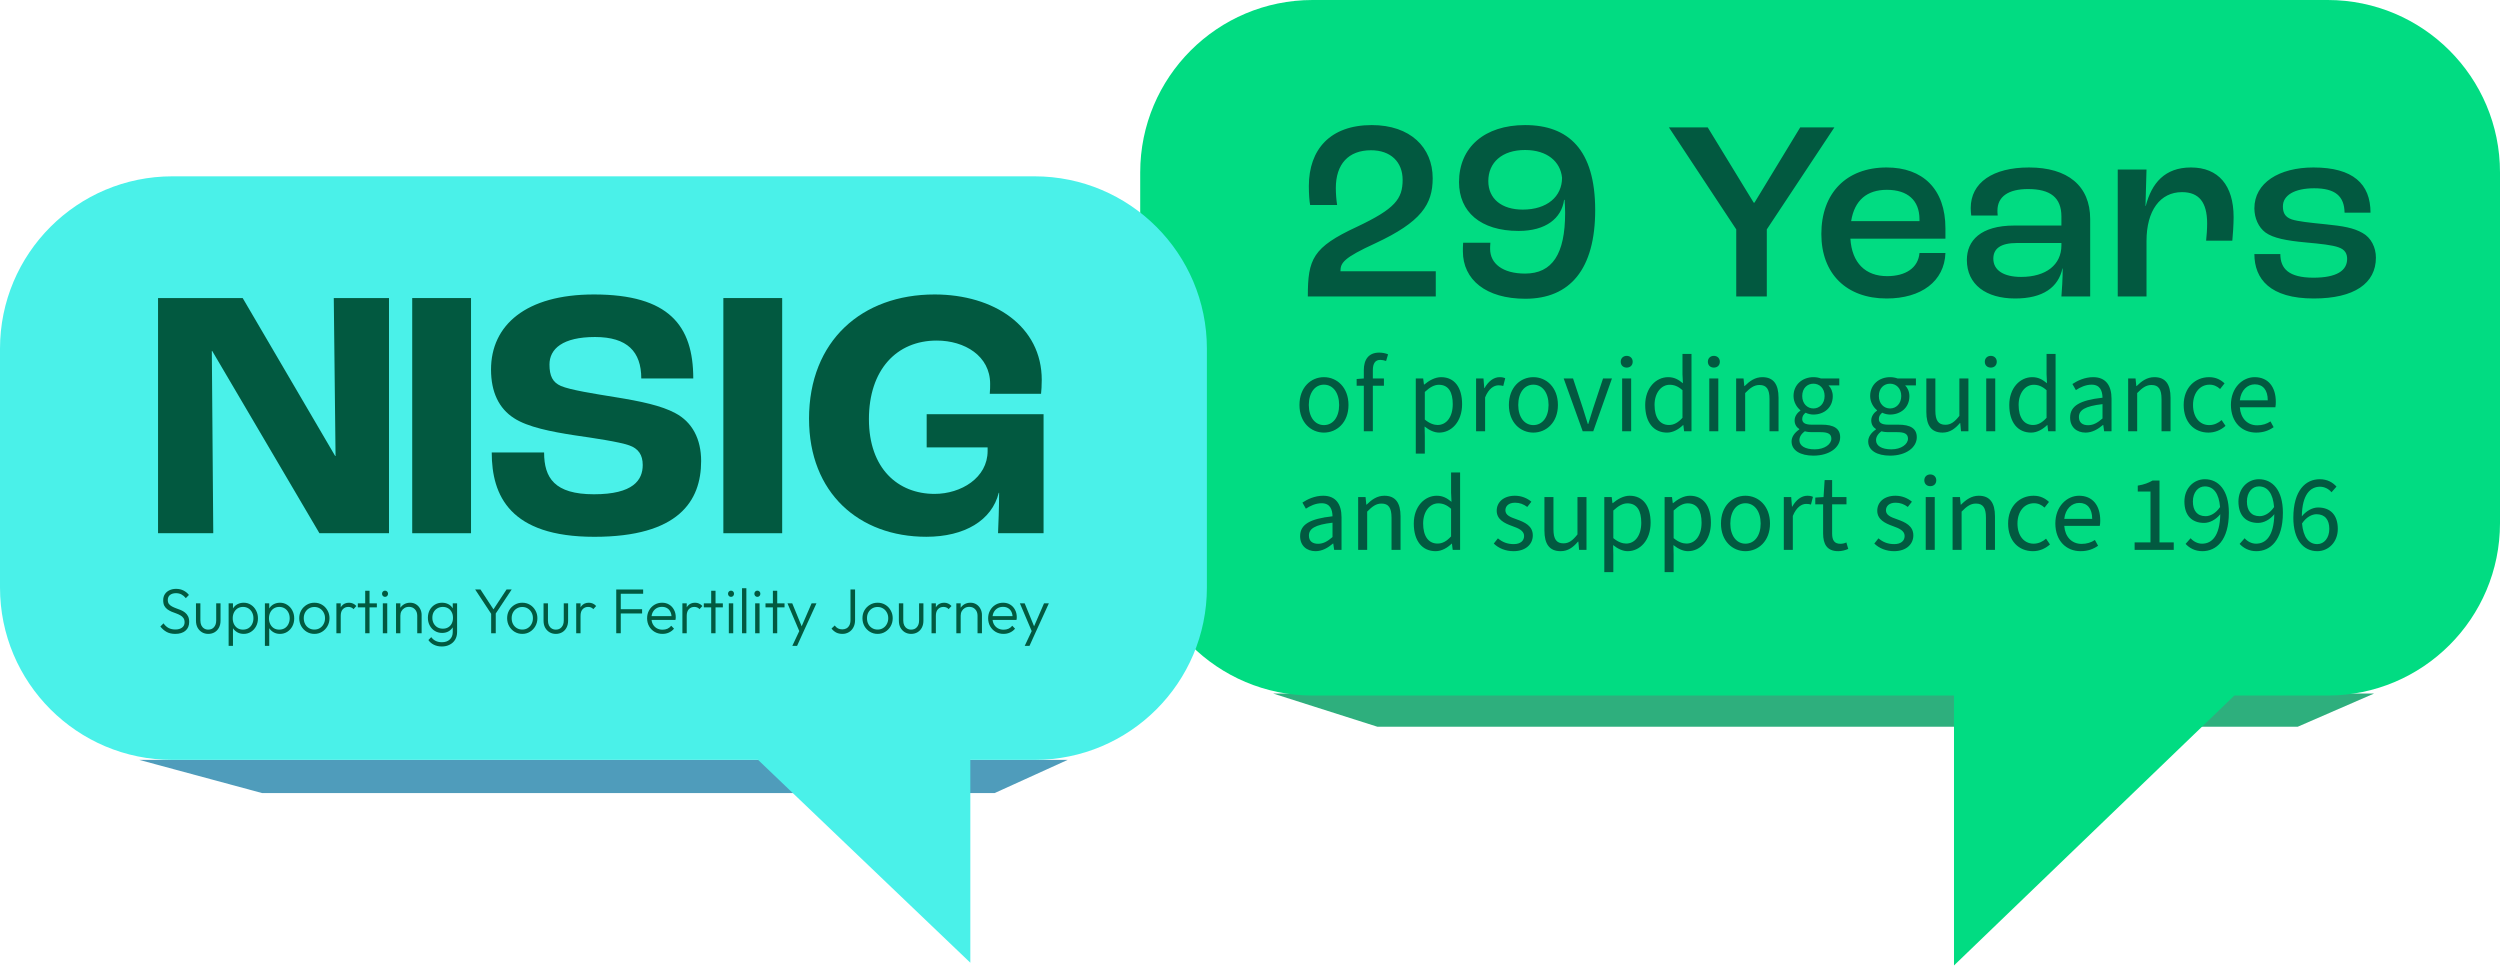 <?xml version="1.0" encoding="UTF-8"?> <svg xmlns="http://www.w3.org/2000/svg" width="253" height="98" viewBox="0 0 253 98" fill="none"><path d="M26.509 80.255L14.094 76.9H108.046L100.664 80.255H26.509Z" fill="#4F9CBB"></path><path d="M232.533 73.544L240.25 70.189H128.85L139.388 73.544H232.533Z" fill="#2EAF7D"></path><path fill-rule="evenodd" clip-rule="evenodd" d="M132.837 0C123.201 0 115.389 7.812 115.389 17.448V52.941C115.389 62.577 123.201 70.389 132.837 70.389H197.744V97.704L226.117 70.389H235.552C245.188 70.389 253 62.577 253 52.941V17.448C253 7.812 245.188 0 235.552 0H132.837Z" fill="#01DC82"></path><path fill-rule="evenodd" clip-rule="evenodd" d="M17.448 17.844C7.812 17.844 0 25.656 0 35.292V59.452C0 69.088 7.812 76.9 17.448 76.9H76.718L98.197 97.428L98.197 76.9H104.69C114.326 76.9 122.138 69.088 122.138 59.452V35.292C122.138 25.656 114.326 17.844 104.69 17.844H17.448Z" fill="#4AF1E9"></path><path d="M15.994 30.163H24.559L33.921 46.15H33.958L33.778 30.163H39.366V53.962H32.326L21.474 35.516H21.437L21.582 53.962H15.994V30.163Z" fill="#025940"></path><path d="M41.716 30.163H47.667V53.962H41.716V30.163Z" fill="#025940"></path><path d="M55.063 45.789C55.063 48.357 56.115 50.02 60.108 50.02C64.101 50.02 65.044 48.573 65.044 47.055C65.044 46.043 64.609 45.39 63.665 45.066C62.613 44.703 60.145 44.342 58.148 44.052C55.789 43.69 53.394 43.221 52.015 42.315C50.49 41.338 49.692 39.675 49.692 37.397C49.692 32.911 53.212 29.8 60.106 29.8C67.691 29.8 70.159 32.948 70.159 38.3H64.897C64.897 35.588 63.482 34.105 60.215 34.105C56.948 34.105 55.607 35.299 55.607 36.89C55.607 38.048 55.933 38.699 56.767 39.06C57.675 39.458 60.178 39.855 62.21 40.182C64.895 40.616 66.927 41.049 68.343 41.81C70.049 42.714 70.955 44.414 70.955 46.656C70.955 50.707 68.669 54.325 60.142 54.325C51.614 54.325 49.763 50.166 49.763 45.789H55.063Z" fill="#025940"></path><path d="M73.204 30.163H79.156V53.962H73.204V30.163Z" fill="#025940"></path><path d="M81.873 42.389C81.873 34.468 87.244 29.8 94.575 29.8C100.6 29.8 105.425 33.02 105.425 38.445C105.425 38.988 105.389 39.567 105.354 39.855H100.165C100.202 39.457 100.202 39.096 100.202 38.842C100.202 36.021 97.625 34.465 94.794 34.465C90.729 34.465 87.935 37.43 87.935 42.422C87.935 47.414 90.874 49.982 94.576 49.982C97.262 49.982 99.947 48.354 99.947 45.641V45.279H93.779V41.915H105.609V53.959H101.001C101.038 53.092 101.11 51.391 101.11 49.872H101.073C100.384 52.657 97.625 54.322 93.742 54.322C86.92 54.322 81.875 49.872 81.875 42.386L81.873 42.389Z" fill="#025940"></path><path d="M17.733 64.15C17.399 64.15 17.11 64.085 16.868 63.956C16.625 63.823 16.412 63.639 16.228 63.403L16.548 63.081C16.694 63.291 16.863 63.448 17.056 63.551C17.253 63.654 17.485 63.705 17.752 63.705C18.028 63.705 18.252 63.641 18.424 63.512C18.595 63.383 18.681 63.206 18.681 62.978C18.681 62.802 18.641 62.658 18.562 62.547C18.482 62.431 18.378 62.339 18.248 62.27C18.122 62.197 17.982 62.133 17.828 62.077C17.673 62.021 17.518 61.963 17.363 61.903C17.213 61.839 17.073 61.759 16.943 61.665C16.813 61.571 16.709 61.45 16.629 61.304C16.554 61.159 16.516 60.972 16.516 60.745C16.516 60.504 16.573 60.298 16.686 60.127C16.799 59.955 16.953 59.824 17.15 59.734C17.347 59.639 17.57 59.592 17.821 59.592C18.102 59.592 18.35 59.648 18.568 59.76C18.79 59.871 18.974 60.021 19.12 60.21L18.806 60.532C18.672 60.369 18.526 60.245 18.367 60.159C18.208 60.073 18.022 60.03 17.809 60.03C17.558 60.03 17.357 60.09 17.206 60.21C17.056 60.33 16.981 60.498 16.981 60.712C16.981 60.88 17.018 61.015 17.093 61.118C17.173 61.221 17.278 61.307 17.407 61.375C17.537 61.444 17.677 61.506 17.828 61.562C17.982 61.614 18.137 61.671 18.292 61.736C18.447 61.8 18.587 61.882 18.712 61.98C18.842 62.079 18.946 62.206 19.026 62.36C19.105 62.51 19.145 62.703 19.145 62.939C19.145 63.321 19.017 63.62 18.762 63.834C18.511 64.044 18.169 64.15 17.733 64.15Z" fill="#025940"></path><path d="M21.076 64.15C20.837 64.15 20.624 64.094 20.436 63.982C20.247 63.866 20.099 63.71 19.99 63.512C19.886 63.315 19.833 63.083 19.833 62.817V61.06H20.279V62.798C20.279 62.982 20.31 63.143 20.373 63.281C20.44 63.418 20.534 63.525 20.655 63.602C20.777 63.68 20.917 63.718 21.076 63.718C21.322 63.718 21.517 63.635 21.659 63.467C21.805 63.3 21.879 63.077 21.879 62.798V61.06H22.318V62.817C22.318 63.079 22.266 63.311 22.161 63.512C22.056 63.714 21.91 63.871 21.722 63.982C21.534 64.094 21.318 64.15 21.076 64.15Z" fill="#025940"></path><path d="M24.662 64.15C24.436 64.15 24.233 64.102 24.053 64.008C23.874 63.913 23.725 63.785 23.608 63.622C23.495 63.454 23.426 63.261 23.401 63.042V62.096C23.426 61.873 23.497 61.68 23.614 61.517C23.731 61.35 23.88 61.221 24.06 61.131C24.244 61.041 24.445 60.995 24.662 60.995C24.934 60.995 25.179 61.066 25.396 61.208C25.614 61.345 25.785 61.534 25.91 61.774C26.04 62.01 26.105 62.279 26.105 62.579C26.105 62.875 26.042 63.141 25.917 63.377C25.791 63.613 25.618 63.802 25.396 63.944C25.179 64.081 24.934 64.15 24.662 64.15ZM24.587 63.718C24.796 63.718 24.98 63.671 25.139 63.577C25.298 63.478 25.421 63.343 25.509 63.171C25.601 62.995 25.647 62.796 25.647 62.572C25.647 62.345 25.601 62.146 25.509 61.974C25.421 61.802 25.298 61.667 25.139 61.568C24.98 61.47 24.798 61.42 24.593 61.42C24.388 61.42 24.206 61.47 24.047 61.568C23.892 61.667 23.771 61.802 23.683 61.974C23.596 62.146 23.552 62.345 23.552 62.572C23.552 62.796 23.596 62.995 23.683 63.171C23.771 63.343 23.892 63.478 24.047 63.577C24.202 63.671 24.382 63.718 24.587 63.718ZM23.137 65.36V61.06H23.577V61.832L23.489 62.566L23.577 63.306V65.36H23.137Z" fill="#025940"></path><path d="M28.332 64.15C28.106 64.15 27.903 64.102 27.723 64.008C27.544 63.913 27.395 63.785 27.278 63.622C27.165 63.454 27.096 63.261 27.071 63.042V62.096C27.096 61.873 27.167 61.68 27.284 61.517C27.401 61.35 27.55 61.221 27.73 61.131C27.914 61.041 28.114 60.995 28.332 60.995C28.604 60.995 28.849 61.066 29.066 61.208C29.284 61.345 29.455 61.534 29.581 61.774C29.71 62.01 29.775 62.279 29.775 62.579C29.775 62.875 29.712 63.141 29.587 63.377C29.461 63.613 29.288 63.802 29.066 63.944C28.849 64.081 28.604 64.15 28.332 64.15ZM28.257 63.718C28.466 63.718 28.65 63.671 28.809 63.577C28.968 63.478 29.091 63.343 29.179 63.171C29.271 62.995 29.317 62.796 29.317 62.572C29.317 62.345 29.271 62.146 29.179 61.974C29.091 61.802 28.968 61.667 28.809 61.568C28.65 61.47 28.468 61.42 28.263 61.42C28.058 61.42 27.876 61.47 27.717 61.568C27.562 61.667 27.441 61.802 27.353 61.974C27.265 62.146 27.221 62.345 27.221 62.572C27.221 62.796 27.265 62.995 27.353 63.171C27.441 63.343 27.562 63.478 27.717 63.577C27.872 63.671 28.052 63.718 28.257 63.718ZM26.808 65.36V61.06H27.247V61.832L27.159 62.566L27.247 63.306V65.36H26.808Z" fill="#025940"></path><path d="M31.814 64.15C31.529 64.15 31.27 64.079 31.036 63.937C30.806 63.795 30.622 63.605 30.484 63.364C30.35 63.124 30.283 62.856 30.283 62.56C30.283 62.268 30.35 62.004 30.484 61.768C30.622 61.532 30.806 61.345 31.036 61.208C31.27 61.066 31.529 60.995 31.814 60.995C32.102 60.995 32.362 61.064 32.592 61.202C32.822 61.339 33.004 61.528 33.138 61.768C33.276 62.004 33.345 62.268 33.345 62.56C33.345 62.86 33.276 63.13 33.138 63.371C33.004 63.607 32.822 63.795 32.592 63.937C32.362 64.079 32.102 64.15 31.814 64.15ZM31.814 63.712C32.023 63.712 32.207 63.663 32.366 63.564C32.529 63.465 32.657 63.328 32.748 63.152C32.845 62.976 32.893 62.779 32.893 62.56C32.893 62.341 32.845 62.148 32.748 61.98C32.657 61.809 32.529 61.673 32.366 61.575C32.207 61.476 32.023 61.427 31.814 61.427C31.609 61.427 31.425 61.476 31.262 61.575C31.099 61.673 30.971 61.809 30.879 61.98C30.787 62.148 30.741 62.341 30.741 62.56C30.741 62.783 30.787 62.982 30.879 63.158C30.971 63.33 31.099 63.465 31.262 63.564C31.425 63.663 31.609 63.712 31.814 63.712Z" fill="#025940"></path><path d="M34.043 64.085V61.06H34.482V64.085H34.043ZM34.482 62.322L34.3 62.238C34.3 61.856 34.39 61.553 34.57 61.33C34.754 61.107 35.005 60.995 35.323 60.995C35.469 60.995 35.603 61.023 35.725 61.079C35.846 61.131 35.959 61.214 36.063 61.33L35.775 61.646C35.704 61.564 35.624 61.506 35.536 61.472C35.453 61.438 35.356 61.42 35.248 61.42C35.022 61.42 34.838 61.498 34.696 61.652C34.553 61.802 34.482 62.025 34.482 62.322Z" fill="#025940"></path><path d="M36.958 64.085V59.785H37.397V64.085H36.958ZM36.212 61.465V61.06H38.138V61.465H36.212Z" fill="#025940"></path><path d="M38.742 64.085V61.06H39.188V64.085H38.742ZM38.962 60.403C38.878 60.403 38.807 60.373 38.749 60.313C38.69 60.249 38.661 60.174 38.661 60.088C38.661 59.998 38.69 59.923 38.749 59.863C38.807 59.803 38.878 59.773 38.962 59.773C39.054 59.773 39.127 59.803 39.182 59.863C39.24 59.923 39.27 59.998 39.27 60.088C39.27 60.174 39.24 60.249 39.182 60.313C39.127 60.373 39.054 60.403 38.962 60.403Z" fill="#025940"></path><path d="M42.224 64.085V62.309C42.224 62.043 42.146 61.828 41.992 61.665C41.841 61.498 41.64 61.414 41.389 61.414C41.218 61.414 41.067 61.453 40.938 61.53C40.808 61.607 40.706 61.712 40.63 61.845C40.555 61.978 40.517 62.13 40.517 62.302L40.316 62.186C40.316 61.959 40.369 61.755 40.473 61.575C40.578 61.395 40.718 61.253 40.894 61.15C41.074 61.047 41.279 60.995 41.508 60.995C41.734 60.995 41.935 61.051 42.111 61.163C42.286 61.275 42.422 61.425 42.519 61.614C42.619 61.802 42.669 62.008 42.669 62.231V64.085H42.224ZM40.078 64.085V61.06H40.517V64.085H40.078Z" fill="#025940"></path><path d="M44.708 65.424C44.411 65.424 44.145 65.366 43.911 65.25C43.681 65.139 43.495 64.98 43.353 64.774L43.641 64.478C43.758 64.641 43.907 64.767 44.087 64.858C44.267 64.948 44.478 64.993 44.72 64.993C45.055 64.993 45.321 64.9 45.517 64.716C45.718 64.531 45.818 64.28 45.818 63.963V63.21L45.906 62.521L45.818 61.839V61.06H46.258V63.963C46.258 64.255 46.193 64.51 46.063 64.729C45.933 64.948 45.751 65.117 45.517 65.237C45.287 65.362 45.017 65.424 44.708 65.424ZM44.739 64.053C44.467 64.053 44.223 63.986 44.005 63.853C43.788 63.72 43.616 63.538 43.491 63.306C43.365 63.075 43.303 62.813 43.303 62.521C43.303 62.229 43.363 61.97 43.484 61.742C43.61 61.511 43.781 61.328 43.999 61.195C44.216 61.062 44.461 60.995 44.733 60.995C44.963 60.995 45.168 61.041 45.348 61.131C45.532 61.221 45.678 61.35 45.787 61.517C45.9 61.68 45.969 61.873 45.994 62.096V62.952C45.969 63.171 45.9 63.364 45.787 63.532C45.674 63.695 45.528 63.823 45.348 63.918C45.168 64.008 44.965 64.053 44.739 64.053ZM44.821 63.622C45.026 63.622 45.203 63.577 45.354 63.486C45.509 63.396 45.628 63.27 45.712 63.107C45.8 62.939 45.843 62.744 45.843 62.521C45.843 62.302 45.8 62.111 45.712 61.948C45.628 61.785 45.509 61.656 45.354 61.562C45.199 61.468 45.02 61.42 44.815 61.42C44.61 61.42 44.425 61.468 44.262 61.562C44.103 61.656 43.978 61.785 43.886 61.948C43.798 62.111 43.754 62.302 43.754 62.521C43.754 62.736 43.8 62.926 43.892 63.094C43.984 63.261 44.11 63.392 44.269 63.486C44.428 63.577 44.612 63.622 44.821 63.622Z" fill="#025940"></path><path d="M49.799 62.257L48.087 59.657H48.626L50.05 61.839H49.825L51.261 59.657H51.782L50.057 62.257H49.799ZM49.705 64.085V61.916H50.17V64.085H49.705Z" fill="#025940"></path><path d="M52.853 64.15C52.569 64.15 52.309 64.079 52.075 63.937C51.845 63.795 51.661 63.605 51.523 63.364C51.389 63.124 51.322 62.856 51.322 62.56C51.322 62.268 51.389 62.004 51.523 61.768C51.661 61.532 51.845 61.345 52.075 61.208C52.309 61.066 52.569 60.995 52.853 60.995C53.142 60.995 53.401 61.064 53.631 61.202C53.861 61.339 54.043 61.528 54.177 61.768C54.315 62.004 54.384 62.268 54.384 62.56C54.384 62.86 54.315 63.13 54.177 63.371C54.043 63.607 53.861 63.795 53.631 63.937C53.401 64.079 53.142 64.15 52.853 64.15ZM52.853 63.712C53.062 63.712 53.246 63.663 53.405 63.564C53.568 63.465 53.696 63.328 53.788 63.152C53.884 62.976 53.932 62.779 53.932 62.56C53.932 62.341 53.884 62.148 53.788 61.98C53.696 61.809 53.568 61.673 53.405 61.575C53.246 61.476 53.062 61.427 52.853 61.427C52.648 61.427 52.464 61.476 52.301 61.575C52.138 61.673 52.01 61.809 51.918 61.98C51.826 62.148 51.78 62.341 51.78 62.56C51.78 62.783 51.826 62.982 51.918 63.158C52.01 63.33 52.138 63.465 52.301 63.564C52.464 63.663 52.648 63.712 52.853 63.712Z" fill="#025940"></path><path d="M56.25 64.15C56.011 64.15 55.798 64.094 55.61 63.982C55.421 63.866 55.273 63.71 55.164 63.512C55.06 63.315 55.007 63.083 55.007 62.817V61.06H55.453V62.798C55.453 62.982 55.484 63.143 55.547 63.281C55.614 63.418 55.708 63.525 55.829 63.602C55.95 63.68 56.091 63.718 56.25 63.718C56.496 63.718 56.691 63.635 56.833 63.467C56.979 63.3 57.053 63.077 57.053 62.798V61.06H57.492V62.817C57.492 63.079 57.44 63.311 57.335 63.512C57.23 63.714 57.084 63.871 56.896 63.982C56.708 64.094 56.492 64.15 56.25 64.15Z" fill="#025940"></path><path d="M58.312 64.085V61.06H58.751V64.085H58.312ZM58.751 62.322L58.569 62.238C58.569 61.856 58.659 61.553 58.839 61.33C59.023 61.107 59.273 60.995 59.591 60.995C59.738 60.995 59.871 61.023 59.993 61.079C60.114 61.131 60.227 61.214 60.332 61.33L60.043 61.646C59.972 61.564 59.892 61.506 59.805 61.472C59.721 61.438 59.625 61.42 59.516 61.42C59.29 61.42 59.106 61.498 58.964 61.652C58.822 61.802 58.751 62.025 58.751 62.322Z" fill="#025940"></path><path d="M62.364 64.085V59.657H62.822V64.085H62.364ZM62.665 62.083V61.652H64.98V62.083H62.665ZM62.665 60.088V59.657H65.087V60.088H62.665Z" fill="#025940"></path><path d="M67.043 64.15C66.746 64.15 66.481 64.081 66.247 63.944C66.012 63.806 65.826 63.617 65.688 63.377C65.554 63.137 65.487 62.867 65.487 62.566C65.487 62.27 65.554 62.004 65.688 61.768C65.822 61.528 66.004 61.339 66.234 61.202C66.464 61.064 66.721 60.995 67.006 60.995C67.273 60.995 67.51 61.058 67.715 61.182C67.924 61.307 68.087 61.48 68.204 61.704C68.325 61.922 68.386 62.176 68.386 62.463C68.386 62.497 68.384 62.538 68.38 62.585C68.376 62.628 68.367 62.68 68.355 62.74H65.801V62.354H68.116L67.959 62.495C67.964 62.272 67.926 62.081 67.847 61.922C67.771 61.759 67.66 61.635 67.514 61.549C67.372 61.459 67.198 61.414 66.993 61.414C66.78 61.414 66.594 61.461 66.435 61.556C66.276 61.65 66.15 61.783 66.058 61.955C65.971 62.122 65.927 62.322 65.927 62.553C65.927 62.785 65.973 62.989 66.065 63.165C66.161 63.341 66.293 63.478 66.46 63.577C66.631 63.675 66.828 63.725 67.05 63.725C67.23 63.725 67.395 63.693 67.545 63.628C67.696 63.559 67.823 63.459 67.928 63.326L68.21 63.622C68.072 63.789 67.901 63.92 67.696 64.014C67.495 64.105 67.278 64.15 67.043 64.15Z" fill="#025940"></path><path d="M69.058 64.085V61.06H69.497V64.085H69.058ZM69.497 62.322L69.315 62.238C69.315 61.856 69.405 61.553 69.585 61.33C69.769 61.107 70.02 60.995 70.338 60.995C70.484 60.995 70.618 61.023 70.739 61.079C70.861 61.131 70.974 61.214 71.078 61.33L70.789 61.646C70.718 61.564 70.639 61.506 70.551 61.472C70.467 61.438 70.371 61.42 70.262 61.42C70.037 61.42 69.853 61.498 69.71 61.652C69.568 61.802 69.497 62.025 69.497 62.322Z" fill="#025940"></path><path d="M71.973 64.085V59.785H72.412V64.085H71.973ZM71.226 61.465V61.06H73.152V61.465H71.226Z" fill="#025940"></path><path d="M73.757 64.085V61.06H74.203V64.085H73.757ZM73.977 60.403C73.893 60.403 73.822 60.373 73.763 60.313C73.705 60.249 73.675 60.174 73.675 60.088C73.675 59.998 73.705 59.923 73.763 59.863C73.822 59.803 73.893 59.773 73.977 59.773C74.069 59.773 74.142 59.803 74.196 59.863C74.255 59.923 74.284 59.998 74.284 60.088C74.284 60.174 74.255 60.249 74.196 60.313C74.142 60.373 74.069 60.403 73.977 60.403Z" fill="#025940"></path><path d="M75.093 64.085V59.528H75.532V64.085H75.093Z" fill="#025940"></path><path d="M76.422 64.085V61.06H76.868V64.085H76.422ZM76.642 60.403C76.558 60.403 76.487 60.373 76.428 60.313C76.37 60.249 76.341 60.174 76.341 60.088C76.341 59.998 76.37 59.923 76.428 59.863C76.487 59.803 76.558 59.773 76.642 59.773C76.734 59.773 76.807 59.803 76.861 59.863C76.92 59.923 76.949 59.998 76.949 60.088C76.949 60.174 76.92 60.249 76.861 60.313C76.807 60.373 76.734 60.403 76.642 60.403Z" fill="#025940"></path><path d="M78.216 64.085V59.785H78.655V64.085H78.216ZM77.469 61.465V61.06H79.395V61.465H77.469Z" fill="#025940"></path><path d="M80.985 64.098L79.693 61.06H80.176L81.217 63.596H81.035L82.133 61.06H82.623L81.236 64.098H80.985ZM80.182 65.36L80.992 63.641L81.236 64.098L80.665 65.36H80.182Z" fill="#025940"></path><path d="M85.253 64.15C85.011 64.15 84.797 64.102 84.613 64.008C84.433 63.909 84.279 63.776 84.149 63.609L84.475 63.3C84.567 63.429 84.676 63.527 84.802 63.596C84.927 63.66 85.073 63.693 85.241 63.693C85.391 63.693 85.529 63.66 85.655 63.596C85.78 63.527 85.881 63.422 85.956 63.281C86.031 63.139 86.069 62.961 86.069 62.746V59.657H86.533V62.74C86.533 63.036 86.475 63.289 86.358 63.499C86.245 63.71 86.09 63.871 85.893 63.982C85.701 64.094 85.488 64.15 85.253 64.15Z" fill="#025940"></path><path d="M88.811 64.15C88.527 64.15 88.268 64.079 88.033 63.937C87.803 63.795 87.619 63.605 87.481 63.364C87.347 63.124 87.281 62.856 87.281 62.56C87.281 62.268 87.347 62.004 87.481 61.768C87.619 61.532 87.803 61.345 88.033 61.208C88.268 61.066 88.527 60.995 88.811 60.995C89.1 60.995 89.359 61.064 89.589 61.202C89.819 61.339 90.001 61.528 90.135 61.768C90.273 62.004 90.342 62.268 90.342 62.56C90.342 62.86 90.273 63.13 90.135 63.371C90.001 63.607 89.819 63.795 89.589 63.937C89.359 64.079 89.1 64.15 88.811 64.15ZM88.811 63.712C89.02 63.712 89.204 63.663 89.363 63.564C89.527 63.465 89.654 63.328 89.746 63.152C89.842 62.976 89.89 62.779 89.89 62.56C89.89 62.341 89.842 62.148 89.746 61.98C89.654 61.809 89.527 61.673 89.363 61.575C89.204 61.476 89.02 61.427 88.811 61.427C88.606 61.427 88.422 61.476 88.259 61.575C88.096 61.673 87.969 61.809 87.876 61.98C87.784 62.148 87.739 62.341 87.739 62.56C87.739 62.783 87.784 62.982 87.876 63.158C87.969 63.33 88.096 63.465 88.259 63.564C88.422 63.663 88.606 63.712 88.811 63.712Z" fill="#025940"></path><path d="M92.208 64.15C91.969 64.15 91.756 64.094 91.568 63.982C91.38 63.866 91.231 63.71 91.122 63.512C91.018 63.315 90.966 63.083 90.966 62.817V61.06H91.411V62.798C91.411 62.982 91.442 63.143 91.505 63.281C91.572 63.418 91.666 63.525 91.787 63.602C91.909 63.68 92.049 63.718 92.208 63.718C92.454 63.718 92.649 63.635 92.791 63.467C92.938 63.3 93.011 63.077 93.011 62.798V61.06H93.45V62.817C93.45 63.079 93.398 63.311 93.293 63.512C93.189 63.714 93.042 63.871 92.854 63.982C92.666 64.094 92.45 64.15 92.208 64.15Z" fill="#025940"></path><path d="M94.27 64.085V61.06H94.709V64.085H94.27ZM94.709 62.322L94.527 62.238C94.527 61.856 94.617 61.553 94.797 61.33C94.981 61.107 95.232 60.995 95.549 60.995C95.696 60.995 95.83 61.023 95.951 61.079C96.072 61.131 96.185 61.214 96.29 61.33L96.001 61.646C95.93 61.564 95.851 61.506 95.763 61.472C95.679 61.438 95.583 61.42 95.474 61.42C95.248 61.42 95.064 61.498 94.922 61.652C94.78 61.802 94.709 62.025 94.709 62.322Z" fill="#025940"></path><path d="M98.927 64.085V62.309C98.927 62.043 98.85 61.828 98.695 61.665C98.545 61.498 98.344 61.414 98.093 61.414C97.921 61.414 97.771 61.453 97.641 61.53C97.511 61.607 97.409 61.712 97.334 61.845C97.258 61.978 97.221 62.13 97.221 62.302L97.02 62.186C97.02 61.959 97.072 61.755 97.177 61.575C97.281 61.395 97.421 61.253 97.597 61.15C97.777 61.047 97.982 60.995 98.212 60.995C98.438 60.995 98.639 61.051 98.814 61.163C98.99 61.275 99.126 61.425 99.222 61.614C99.323 61.802 99.373 62.008 99.373 62.231V64.085H98.927ZM96.782 64.085V61.06H97.221V64.085H96.782Z" fill="#025940"></path><path d="M101.556 64.15C101.259 64.15 100.993 64.081 100.759 63.944C100.525 63.806 100.339 63.617 100.201 63.377C100.067 63.137 100 62.867 100 62.566C100 62.27 100.067 62.004 100.201 61.768C100.334 61.528 100.516 61.339 100.746 61.202C100.976 61.064 101.234 60.995 101.518 60.995C101.786 60.995 102.022 61.058 102.227 61.182C102.436 61.307 102.599 61.48 102.716 61.704C102.838 61.922 102.898 62.176 102.898 62.463C102.898 62.497 102.896 62.538 102.892 62.585C102.888 62.628 102.879 62.68 102.867 62.74H100.313V62.354H102.628L102.472 62.495C102.476 62.272 102.438 62.081 102.359 61.922C102.283 61.759 102.173 61.635 102.026 61.549C101.884 61.459 101.71 61.414 101.505 61.414C101.292 61.414 101.106 61.461 100.947 61.556C100.788 61.65 100.663 61.783 100.571 61.955C100.483 62.122 100.439 62.322 100.439 62.553C100.439 62.785 100.485 62.989 100.577 63.165C100.673 63.341 100.805 63.478 100.972 63.577C101.144 63.675 101.34 63.725 101.562 63.725C101.742 63.725 101.907 63.693 102.058 63.628C102.208 63.559 102.336 63.459 102.44 63.326L102.723 63.622C102.585 63.789 102.413 63.92 102.208 64.014C102.007 64.105 101.79 64.15 101.556 64.15Z" fill="#025940"></path><path d="M104.506 64.098L103.214 61.06H103.697L104.738 63.596H104.556L105.654 61.06H106.144L104.757 64.098H104.506ZM103.703 65.36L104.512 63.641L104.757 64.098L104.186 65.36H103.703Z" fill="#025940"></path><path d="M133.981 43.779C132.672 43.779 131.506 42.756 131.506 40.985C131.506 39.192 132.672 38.169 133.981 38.169C135.29 38.169 136.467 39.192 136.467 40.985C136.467 42.756 135.29 43.779 133.981 43.779ZM133.981 43.02C134.905 43.02 135.521 42.206 135.521 40.985C135.521 39.753 134.905 38.928 133.981 38.928C133.068 38.928 132.452 39.753 132.452 40.985C132.452 42.206 133.068 43.02 133.981 43.02ZM138.018 43.647V39.038H137.292V38.356L138.018 38.301V37.465C138.018 36.376 138.513 35.683 139.58 35.683C139.91 35.683 140.251 35.76 140.471 35.859L140.273 36.53C140.064 36.464 139.866 36.42 139.679 36.42C139.173 36.42 138.931 36.783 138.931 37.465V38.301H140.053V39.038H138.931V43.647H138.018ZM143.278 45.902V38.301H144.026L144.103 38.917H144.136C144.62 38.51 145.225 38.169 145.841 38.169C147.216 38.169 147.964 39.236 147.964 40.897C147.964 42.712 146.864 43.779 145.643 43.779C145.159 43.779 144.653 43.548 144.169 43.163L144.191 44.098V45.902H143.278ZM145.489 43.009C146.369 43.009 147.018 42.217 147.018 40.897C147.018 39.72 146.611 38.939 145.61 38.939C145.159 38.939 144.708 39.181 144.191 39.665V42.459C144.675 42.866 145.137 43.009 145.489 43.009ZM149.38 43.647V38.301H150.128L150.205 39.269H150.238C150.612 38.598 151.162 38.169 151.756 38.169C151.998 38.169 152.163 38.202 152.328 38.279L152.13 39.06C151.976 39.016 151.855 38.994 151.646 38.994C151.195 38.994 150.656 39.313 150.293 40.215V43.647H149.38ZM155.175 43.779C153.866 43.779 152.7 42.756 152.7 40.985C152.7 39.192 153.866 38.169 155.175 38.169C156.484 38.169 157.661 39.192 157.661 40.985C157.661 42.756 156.484 43.779 155.175 43.779ZM155.175 43.02C156.099 43.02 156.715 42.206 156.715 40.985C156.715 39.753 156.099 38.928 155.175 38.928C154.262 38.928 153.646 39.753 153.646 40.985C153.646 42.206 154.262 43.02 155.175 43.02ZM160.17 43.647L158.245 38.301H159.191L160.192 41.326C160.357 41.854 160.522 42.393 160.687 42.91H160.731C160.885 42.393 161.061 41.854 161.226 41.326L162.227 38.301H163.129L161.237 43.647H160.17ZM164.161 43.647V38.301H165.074V43.647H164.161ZM164.623 37.201C164.271 37.201 164.018 36.97 164.018 36.607C164.018 36.255 164.271 36.013 164.623 36.013C164.975 36.013 165.228 36.255 165.228 36.607C165.228 36.97 164.975 37.201 164.623 37.201ZM168.705 43.779C167.363 43.779 166.494 42.767 166.494 40.985C166.494 39.247 167.594 38.169 168.815 38.169C169.431 38.169 169.838 38.4 170.311 38.785L170.267 37.872V35.815H171.18V43.647H170.432L170.355 43.02H170.322C169.904 43.427 169.332 43.779 168.705 43.779ZM168.903 43.009C169.398 43.009 169.827 42.767 170.267 42.283V39.489C169.816 39.082 169.409 38.939 168.969 38.939C168.122 38.939 167.44 39.753 167.44 40.974C167.44 42.25 167.968 43.009 168.903 43.009ZM172.98 43.647V38.301H173.893V43.647H172.98ZM173.442 37.201C173.09 37.201 172.837 36.97 172.837 36.607C172.837 36.255 173.09 36.013 173.442 36.013C173.794 36.013 174.047 36.255 174.047 36.607C174.047 36.97 173.794 37.201 173.442 37.201ZM175.698 43.647V38.301H176.446L176.523 39.071H176.556C177.062 38.565 177.612 38.169 178.349 38.169C179.482 38.169 179.988 38.895 179.988 40.259V43.647H179.075V40.38C179.075 39.379 178.767 38.961 178.063 38.961C177.524 38.961 177.139 39.236 176.611 39.775V43.647H175.698ZM183.518 46.111C182.209 46.111 181.307 45.594 181.307 44.67C181.307 44.219 181.604 43.79 182.088 43.46V43.416C181.824 43.251 181.615 42.965 181.615 42.547C181.615 42.096 181.923 41.744 182.198 41.557V41.513C181.846 41.227 181.505 40.71 181.505 40.072C181.505 38.906 182.429 38.169 183.518 38.169C183.815 38.169 184.079 38.224 184.277 38.301H186.136V39.005H185.047C185.3 39.247 185.476 39.643 185.476 40.094C185.476 41.238 184.607 41.953 183.518 41.953C183.254 41.953 182.968 41.887 182.726 41.766C182.528 41.931 182.385 42.107 182.385 42.404C182.385 42.734 182.605 42.976 183.32 42.976H184.354C185.597 42.976 186.224 43.372 186.224 44.252C186.224 45.253 185.179 46.111 183.518 46.111ZM183.518 41.337C184.134 41.337 184.651 40.853 184.651 40.072C184.651 39.302 184.145 38.829 183.518 38.829C182.891 38.829 182.385 39.291 182.385 40.072C182.385 40.853 182.902 41.337 183.518 41.337ZM183.65 45.473C184.662 45.473 185.333 44.945 185.333 44.395C185.333 43.9 184.959 43.735 184.255 43.735H183.342C183.133 43.735 182.88 43.713 182.649 43.647C182.264 43.922 182.099 44.241 182.099 44.549C182.099 45.121 182.682 45.473 183.65 45.473ZM191.273 46.111C189.964 46.111 189.062 45.594 189.062 44.67C189.062 44.219 189.359 43.79 189.843 43.46V43.416C189.579 43.251 189.37 42.965 189.37 42.547C189.37 42.096 189.678 41.744 189.953 41.557V41.513C189.601 41.227 189.26 40.71 189.26 40.072C189.26 38.906 190.184 38.169 191.273 38.169C191.57 38.169 191.834 38.224 192.032 38.301H193.891V39.005H192.802C193.055 39.247 193.231 39.643 193.231 40.094C193.231 41.238 192.362 41.953 191.273 41.953C191.009 41.953 190.723 41.887 190.481 41.766C190.283 41.931 190.14 42.107 190.14 42.404C190.14 42.734 190.36 42.976 191.075 42.976H192.109C193.352 42.976 193.979 43.372 193.979 44.252C193.979 45.253 192.934 46.111 191.273 46.111ZM191.273 41.337C191.889 41.337 192.406 40.853 192.406 40.072C192.406 39.302 191.9 38.829 191.273 38.829C190.646 38.829 190.14 39.291 190.14 40.072C190.14 40.853 190.657 41.337 191.273 41.337ZM191.405 45.473C192.417 45.473 193.088 44.945 193.088 44.395C193.088 43.9 192.714 43.735 192.01 43.735H191.097C190.888 43.735 190.635 43.713 190.404 43.647C190.019 43.922 189.854 44.241 189.854 44.549C189.854 45.121 190.437 45.473 191.405 45.473ZM196.585 43.779C195.452 43.779 194.946 43.053 194.946 41.689V38.301H195.859V41.568C195.859 42.558 196.167 42.987 196.871 42.987C197.41 42.987 197.795 42.712 198.29 42.085V38.301H199.203V43.647H198.455L198.378 42.811H198.345C197.85 43.394 197.322 43.779 196.585 43.779ZM201.006 43.647V38.301H201.919V43.647H201.006ZM201.468 37.201C201.116 37.201 200.863 36.97 200.863 36.607C200.863 36.255 201.116 36.013 201.468 36.013C201.82 36.013 202.073 36.255 202.073 36.607C202.073 36.97 201.82 37.201 201.468 37.201ZM205.55 43.779C204.208 43.779 203.339 42.767 203.339 40.985C203.339 39.247 204.439 38.169 205.66 38.169C206.276 38.169 206.683 38.4 207.156 38.785L207.112 37.872V35.815H208.025V43.647H207.277L207.2 43.02H207.167C206.749 43.427 206.177 43.779 205.55 43.779ZM205.748 43.009C206.243 43.009 206.672 42.767 207.112 42.283V39.489C206.661 39.082 206.254 38.939 205.814 38.939C204.967 38.939 204.285 39.753 204.285 40.974C204.285 42.25 204.813 43.009 205.748 43.009ZM211.058 43.779C210.167 43.779 209.496 43.229 209.496 42.261C209.496 41.073 210.486 40.501 212.774 40.248C212.763 39.577 212.543 38.928 211.674 38.928C211.058 38.928 210.497 39.203 210.079 39.478L209.727 38.862C210.222 38.532 210.97 38.169 211.828 38.169C213.126 38.169 213.687 39.038 213.687 40.358V43.647H212.939L212.851 43.009H212.818C212.312 43.438 211.729 43.779 211.058 43.779ZM211.311 43.031C211.828 43.031 212.257 42.8 212.774 42.349V40.897C210.97 41.106 210.387 41.513 210.387 42.206C210.387 42.8 210.794 43.031 211.311 43.031ZM215.369 43.647V38.301H216.117L216.194 39.071H216.227C216.733 38.565 217.283 38.169 218.02 38.169C219.153 38.169 219.659 38.895 219.659 40.259V43.647H218.746V40.38C218.746 39.379 218.438 38.961 217.734 38.961C217.195 38.961 216.81 39.236 216.282 39.775V43.647H215.369ZM223.496 43.779C222.077 43.779 220.988 42.756 220.988 40.985C220.988 39.192 222.187 38.169 223.562 38.169C224.266 38.169 224.75 38.444 225.124 38.796L224.673 39.368C224.376 39.093 224.035 38.928 223.606 38.928C222.638 38.928 221.934 39.753 221.934 40.985C221.934 42.206 222.594 43.02 223.573 43.02C224.068 43.02 224.508 42.8 224.827 42.514L225.223 43.097C224.739 43.537 224.134 43.779 223.496 43.779ZM228.321 43.779C226.891 43.779 225.769 42.745 225.769 40.974C225.769 39.236 226.946 38.169 228.167 38.169C229.531 38.169 230.312 39.137 230.312 40.677C230.312 40.875 230.301 41.04 230.268 41.216H226.671C226.748 42.316 227.419 43.042 228.431 43.042C228.948 43.042 229.399 42.899 229.773 42.646L230.092 43.229C229.63 43.559 229.058 43.779 228.321 43.779ZM226.671 40.512H229.498C229.498 39.456 229.003 38.895 228.189 38.895C227.441 38.895 226.781 39.489 226.671 40.512ZM133.134 55.779C132.243 55.779 131.572 55.229 131.572 54.261C131.572 53.073 132.562 52.501 134.85 52.248C134.839 51.577 134.619 50.928 133.75 50.928C133.134 50.928 132.573 51.203 132.155 51.478L131.803 50.862C132.298 50.532 133.046 50.169 133.904 50.169C135.202 50.169 135.763 51.038 135.763 52.358V55.647H135.015L134.927 55.009H134.894C134.388 55.438 133.805 55.779 133.134 55.779ZM133.387 55.031C133.904 55.031 134.333 54.8 134.85 54.349V52.897C133.046 53.106 132.463 53.513 132.463 54.206C132.463 54.8 132.87 55.031 133.387 55.031ZM137.445 55.647V50.301H138.193L138.27 51.071H138.303C138.809 50.565 139.359 50.169 140.096 50.169C141.229 50.169 141.735 50.895 141.735 52.259V55.647H140.822V52.38C140.822 51.379 140.514 50.961 139.81 50.961C139.271 50.961 138.886 51.236 138.358 51.775V55.647H137.445ZM145.287 55.779C143.945 55.779 143.076 54.767 143.076 52.985C143.076 51.247 144.176 50.169 145.397 50.169C146.013 50.169 146.42 50.4 146.893 50.785L146.849 49.872V47.815H147.762V55.647H147.014L146.937 55.02H146.904C146.486 55.427 145.914 55.779 145.287 55.779ZM145.485 55.009C145.98 55.009 146.409 54.767 146.849 54.283V51.489C146.398 51.082 145.991 50.939 145.551 50.939C144.704 50.939 144.022 51.753 144.022 52.974C144.022 54.25 144.55 55.009 145.485 55.009ZM153.161 55.779C152.38 55.779 151.665 55.493 151.17 55.009L151.588 54.481C152.05 54.866 152.534 55.064 153.194 55.064C153.898 55.064 154.239 54.701 154.239 54.239C154.239 53.689 153.645 53.458 153.04 53.238C152.237 52.952 151.467 52.567 151.467 51.687C151.467 50.829 152.149 50.169 153.315 50.169C153.986 50.169 154.558 50.422 154.976 50.774L154.558 51.302C154.184 51.027 153.799 50.873 153.326 50.873C152.644 50.873 152.347 51.247 152.347 51.643C152.347 52.127 152.809 52.325 153.48 52.556C154.316 52.853 155.119 53.216 155.119 54.184C155.119 55.053 154.426 55.779 153.161 55.779ZM157.935 55.779C156.802 55.779 156.296 55.053 156.296 53.689V50.301H157.209V53.568C157.209 54.558 157.517 54.987 158.221 54.987C158.76 54.987 159.145 54.712 159.64 54.085V50.301H160.553V55.647H159.805L159.728 54.811H159.695C159.2 55.394 158.672 55.779 157.935 55.779ZM162.356 57.902V50.301H163.104L163.181 50.917H163.214C163.698 50.51 164.303 50.169 164.919 50.169C166.294 50.169 167.042 51.236 167.042 52.897C167.042 54.712 165.942 55.779 164.721 55.779C164.237 55.779 163.731 55.548 163.247 55.163L163.269 56.098V57.902H162.356ZM164.567 55.009C165.447 55.009 166.096 54.217 166.096 52.897C166.096 51.72 165.689 50.939 164.688 50.939C164.237 50.939 163.786 51.181 163.269 51.665V54.459C163.753 54.866 164.215 55.009 164.567 55.009ZM168.458 57.902V50.301H169.206L169.283 50.917H169.316C169.8 50.51 170.405 50.169 171.021 50.169C172.396 50.169 173.144 51.236 173.144 52.897C173.144 54.712 172.044 55.779 170.823 55.779C170.339 55.779 169.833 55.548 169.349 55.163L169.371 56.098V57.902H168.458ZM170.669 55.009C171.549 55.009 172.198 54.217 172.198 52.897C172.198 51.72 171.791 50.939 170.79 50.939C170.339 50.939 169.888 51.181 169.371 51.665V54.459C169.855 54.866 170.317 55.009 170.669 55.009ZM176.638 55.779C175.329 55.779 174.163 54.756 174.163 52.985C174.163 51.192 175.329 50.169 176.638 50.169C177.947 50.169 179.124 51.192 179.124 52.985C179.124 54.756 177.947 55.779 176.638 55.779ZM176.638 55.02C177.562 55.02 178.178 54.206 178.178 52.985C178.178 51.753 177.562 50.928 176.638 50.928C175.725 50.928 175.109 51.753 175.109 52.985C175.109 54.206 175.725 55.02 176.638 55.02ZM180.521 55.647V50.301H181.269L181.346 51.269H181.379C181.753 50.598 182.303 50.169 182.897 50.169C183.139 50.169 183.304 50.202 183.469 50.279L183.271 51.06C183.117 51.016 182.996 50.994 182.787 50.994C182.336 50.994 181.797 51.313 181.434 52.215V55.647H180.521ZM186.028 55.779C184.884 55.779 184.499 55.053 184.499 53.986V51.038H183.707V50.356L184.543 50.301L184.653 48.585H185.412V50.301H186.864V51.038H185.412V54.008C185.412 54.657 185.632 55.031 186.237 55.031C186.435 55.031 186.633 54.998 186.853 54.899L187.04 55.548C186.754 55.68 186.391 55.779 186.028 55.779ZM191.672 55.779C190.891 55.779 190.176 55.493 189.681 55.009L190.099 54.481C190.561 54.866 191.045 55.064 191.705 55.064C192.409 55.064 192.75 54.701 192.75 54.239C192.75 53.689 192.156 53.458 191.551 53.238C190.748 52.952 189.978 52.567 189.978 51.687C189.978 50.829 190.66 50.169 191.826 50.169C192.497 50.169 193.069 50.422 193.487 50.774L193.069 51.302C192.695 51.027 192.31 50.873 191.837 50.873C191.155 50.873 190.858 51.247 190.858 51.643C190.858 52.127 191.32 52.325 191.991 52.556C192.827 52.853 193.63 53.216 193.63 54.184C193.63 55.053 192.937 55.779 191.672 55.779ZM194.883 55.647V50.301H195.796V55.647H194.883ZM195.345 49.201C194.993 49.201 194.74 48.97 194.74 48.607C194.74 48.255 194.993 48.013 195.345 48.013C195.697 48.013 195.95 48.255 195.95 48.607C195.95 48.97 195.697 49.201 195.345 49.201ZM197.601 55.647V50.301H198.349L198.426 51.071H198.459C198.965 50.565 199.515 50.169 200.252 50.169C201.385 50.169 201.891 50.895 201.891 52.259V55.647H200.978V52.38C200.978 51.379 200.67 50.961 199.966 50.961C199.427 50.961 199.042 51.236 198.514 51.775V55.647H197.601ZM205.729 55.779C204.31 55.779 203.221 54.756 203.221 52.985C203.221 51.192 204.42 50.169 205.795 50.169C206.499 50.169 206.983 50.444 207.357 50.796L206.906 51.368C206.609 51.093 206.268 50.928 205.839 50.928C204.871 50.928 204.167 51.753 204.167 52.985C204.167 54.206 204.827 55.02 205.806 55.02C206.301 55.02 206.741 54.8 207.06 54.514L207.456 55.097C206.972 55.537 206.367 55.779 205.729 55.779ZM210.553 55.779C209.123 55.779 208.001 54.745 208.001 52.974C208.001 51.236 209.178 50.169 210.399 50.169C211.763 50.169 212.544 51.137 212.544 52.677C212.544 52.875 212.533 53.04 212.5 53.216H208.903C208.98 54.316 209.651 55.042 210.663 55.042C211.18 55.042 211.631 54.899 212.005 54.646L212.324 55.229C211.862 55.559 211.29 55.779 210.553 55.779ZM208.903 52.512H211.73C211.73 51.456 211.235 50.895 210.421 50.895C209.673 50.895 209.013 51.489 208.903 52.512ZM216.023 55.647V54.888H217.629V49.74H216.342V49.146C216.991 49.036 217.453 48.86 217.838 48.629H218.542V54.888H219.983V55.647H216.023ZM221.92 50.752C221.92 51.665 222.349 52.237 223.207 52.237C223.669 52.237 224.23 51.962 224.67 51.313C224.56 49.949 224.021 49.223 223.13 49.223C222.448 49.223 221.92 49.828 221.92 50.752ZM222.877 55.779C222.129 55.779 221.568 55.46 221.183 55.042L221.689 54.47C221.975 54.8 222.404 55.02 222.844 55.02C223.834 55.02 224.648 54.261 224.692 52.039C224.252 52.589 223.625 52.919 223.053 52.919C221.843 52.919 221.062 52.193 221.062 50.752C221.062 49.41 222.008 48.497 223.13 48.497C224.516 48.497 225.561 49.619 225.561 51.874C225.561 54.69 224.285 55.779 222.877 55.779ZM227.388 50.752C227.388 51.665 227.817 52.237 228.675 52.237C229.137 52.237 229.698 51.962 230.138 51.313C230.028 49.949 229.489 49.223 228.598 49.223C227.916 49.223 227.388 49.828 227.388 50.752ZM228.345 55.779C227.597 55.779 227.036 55.46 226.651 55.042L227.157 54.47C227.443 54.8 227.872 55.02 228.312 55.02C229.302 55.02 230.116 54.261 230.16 52.039C229.72 52.589 229.093 52.919 228.521 52.919C227.311 52.919 226.53 52.193 226.53 50.752C226.53 49.41 227.476 48.497 228.598 48.497C229.984 48.497 231.029 49.619 231.029 51.874C231.029 54.69 229.753 55.779 228.345 55.779ZM234.429 52.039C233.978 52.039 233.406 52.314 232.966 52.974C233.087 54.338 233.626 55.064 234.506 55.064C235.199 55.064 235.727 54.448 235.727 53.524C235.727 52.611 235.298 52.039 234.429 52.039ZM234.506 55.779C233.131 55.779 232.086 54.657 232.086 52.402C232.086 49.586 233.362 48.497 234.759 48.497C235.518 48.497 236.068 48.816 236.453 49.245L235.947 49.817C235.672 49.476 235.232 49.256 234.792 49.256C233.813 49.256 232.977 50.026 232.944 52.259C233.384 51.709 234.011 51.357 234.583 51.357C235.804 51.357 236.585 52.083 236.585 53.524C236.585 54.866 235.639 55.779 234.506 55.779Z" fill="#025940"></path><path d="M132.352 30C132.352 26.204 132.846 25.034 137.318 22.954C141.166 21.134 141.946 20.146 141.946 18.196C141.946 16.402 140.75 15.206 138.748 15.206C136.46 15.206 135.186 16.61 135.186 19.028C135.186 19.6 135.238 20.25 135.316 20.744H132.586C132.508 20.354 132.456 19.626 132.456 18.82C132.456 15.128 134.614 12.658 138.826 12.658C142.726 12.658 144.988 14.92 144.988 18.04C144.988 20.692 143.818 22.46 139.19 24.618C135.966 26.1 135.654 26.594 135.654 27.452H145.3V30H132.352ZM154.361 30.234C150.383 30.234 148.043 28.31 148.043 25.424C148.043 25.242 148.043 24.852 148.069 24.566H150.825C150.799 24.852 150.799 25.086 150.799 25.19C150.799 26.672 152.073 27.686 154.335 27.686C157.091 27.686 158.391 25.71 158.391 21.55C158.391 21.134 158.365 20.588 158.339 20.224H158.287C158.027 22.096 156.441 23.37 153.685 23.37C149.811 23.37 147.653 21.42 147.653 18.43C147.653 14.894 150.253 12.658 154.335 12.658C158.729 12.658 161.433 15.154 161.433 21.264C161.433 27.244 158.885 30.234 154.361 30.234ZM154.101 21.212C156.571 21.212 158.079 19.886 158.079 17.988C157.923 16.376 156.597 15.18 154.335 15.18C151.995 15.18 150.617 16.454 150.617 18.326C150.617 20.12 151.969 21.212 154.101 21.212ZM175.707 30V23.214L168.895 12.892H172.821L177.475 20.51H177.553L182.181 12.892H185.639L178.801 23.214V30H175.707ZM196.878 23.11V24.15H187.258C187.414 26.62 188.792 27.946 190.976 27.946C192.848 27.946 194.122 27.114 194.252 25.606H196.878C196.774 28.466 194.434 30.208 190.924 30.208C186.868 30.208 184.32 27.712 184.32 23.682C184.32 19.522 186.868 16.948 190.924 16.948C194.564 16.948 196.878 19.106 196.878 23.11ZM194.252 22.382V22.2C194.252 20.276 193.056 19.21 190.95 19.21C188.948 19.21 187.674 20.25 187.336 22.382H194.252ZM203.935 30.208C200.997 30.208 199.047 28.804 199.047 26.308C199.047 24.358 200.425 22.824 203.857 22.824H208.615V21.914C208.615 19.99 207.497 19.132 205.235 19.132C203.259 19.132 202.141 19.886 202.141 21.316C202.141 21.394 202.141 21.602 202.167 21.81H199.489C199.463 21.628 199.437 21.29 199.437 21.056C199.437 18.482 201.673 16.948 205.339 16.948C209.239 16.948 211.527 18.794 211.527 22.174V30H208.615C208.667 29.376 208.745 28.206 208.745 27.166H208.719C208.303 29.064 206.769 30.208 203.935 30.208ZM204.533 28.024C207.055 28.024 208.615 26.802 208.615 24.826V24.592H204.117C202.453 24.592 201.725 25.164 201.725 26.178C201.725 27.348 202.765 28.024 204.533 28.024ZM214.315 30V17.156H217.227L217.123 20.848H217.149C217.747 18.534 219.073 16.948 221.725 16.948C224.507 16.948 226.041 18.768 226.041 21.966C226.041 22.772 225.963 23.812 225.911 24.358H223.259C223.311 23.864 223.363 23.214 223.363 22.616C223.363 20.458 222.531 19.444 220.815 19.444C218.605 19.444 217.227 21.316 217.227 24.384V30H214.315ZM234.15 30.208C229.73 30.208 228.144 28.232 228.144 25.71H230.77C230.77 27.192 231.628 28.102 234.124 28.102C236.49 28.102 237.53 27.374 237.53 26.204C237.53 25.71 237.348 25.268 236.672 25.034C236.048 24.8 234.826 24.67 233.396 24.54C231.394 24.358 230.042 24.098 229.262 23.526C228.56 23.006 228.144 22.07 228.144 21.082C228.144 18.508 230.64 16.948 234.124 16.948C238.128 16.948 239.896 18.612 239.896 21.524H237.27C237.244 19.86 236.334 19.054 234.202 19.054C232.174 19.054 231.03 19.782 231.03 20.874C231.03 21.42 231.16 21.94 231.914 22.2C232.538 22.408 233.76 22.538 235.32 22.694C237.14 22.876 238.18 23.058 239.09 23.578C239.948 24.046 240.442 25.034 240.442 26.074C240.442 28.674 238.258 30.208 234.15 30.208Z" fill="#025940"></path></svg> 